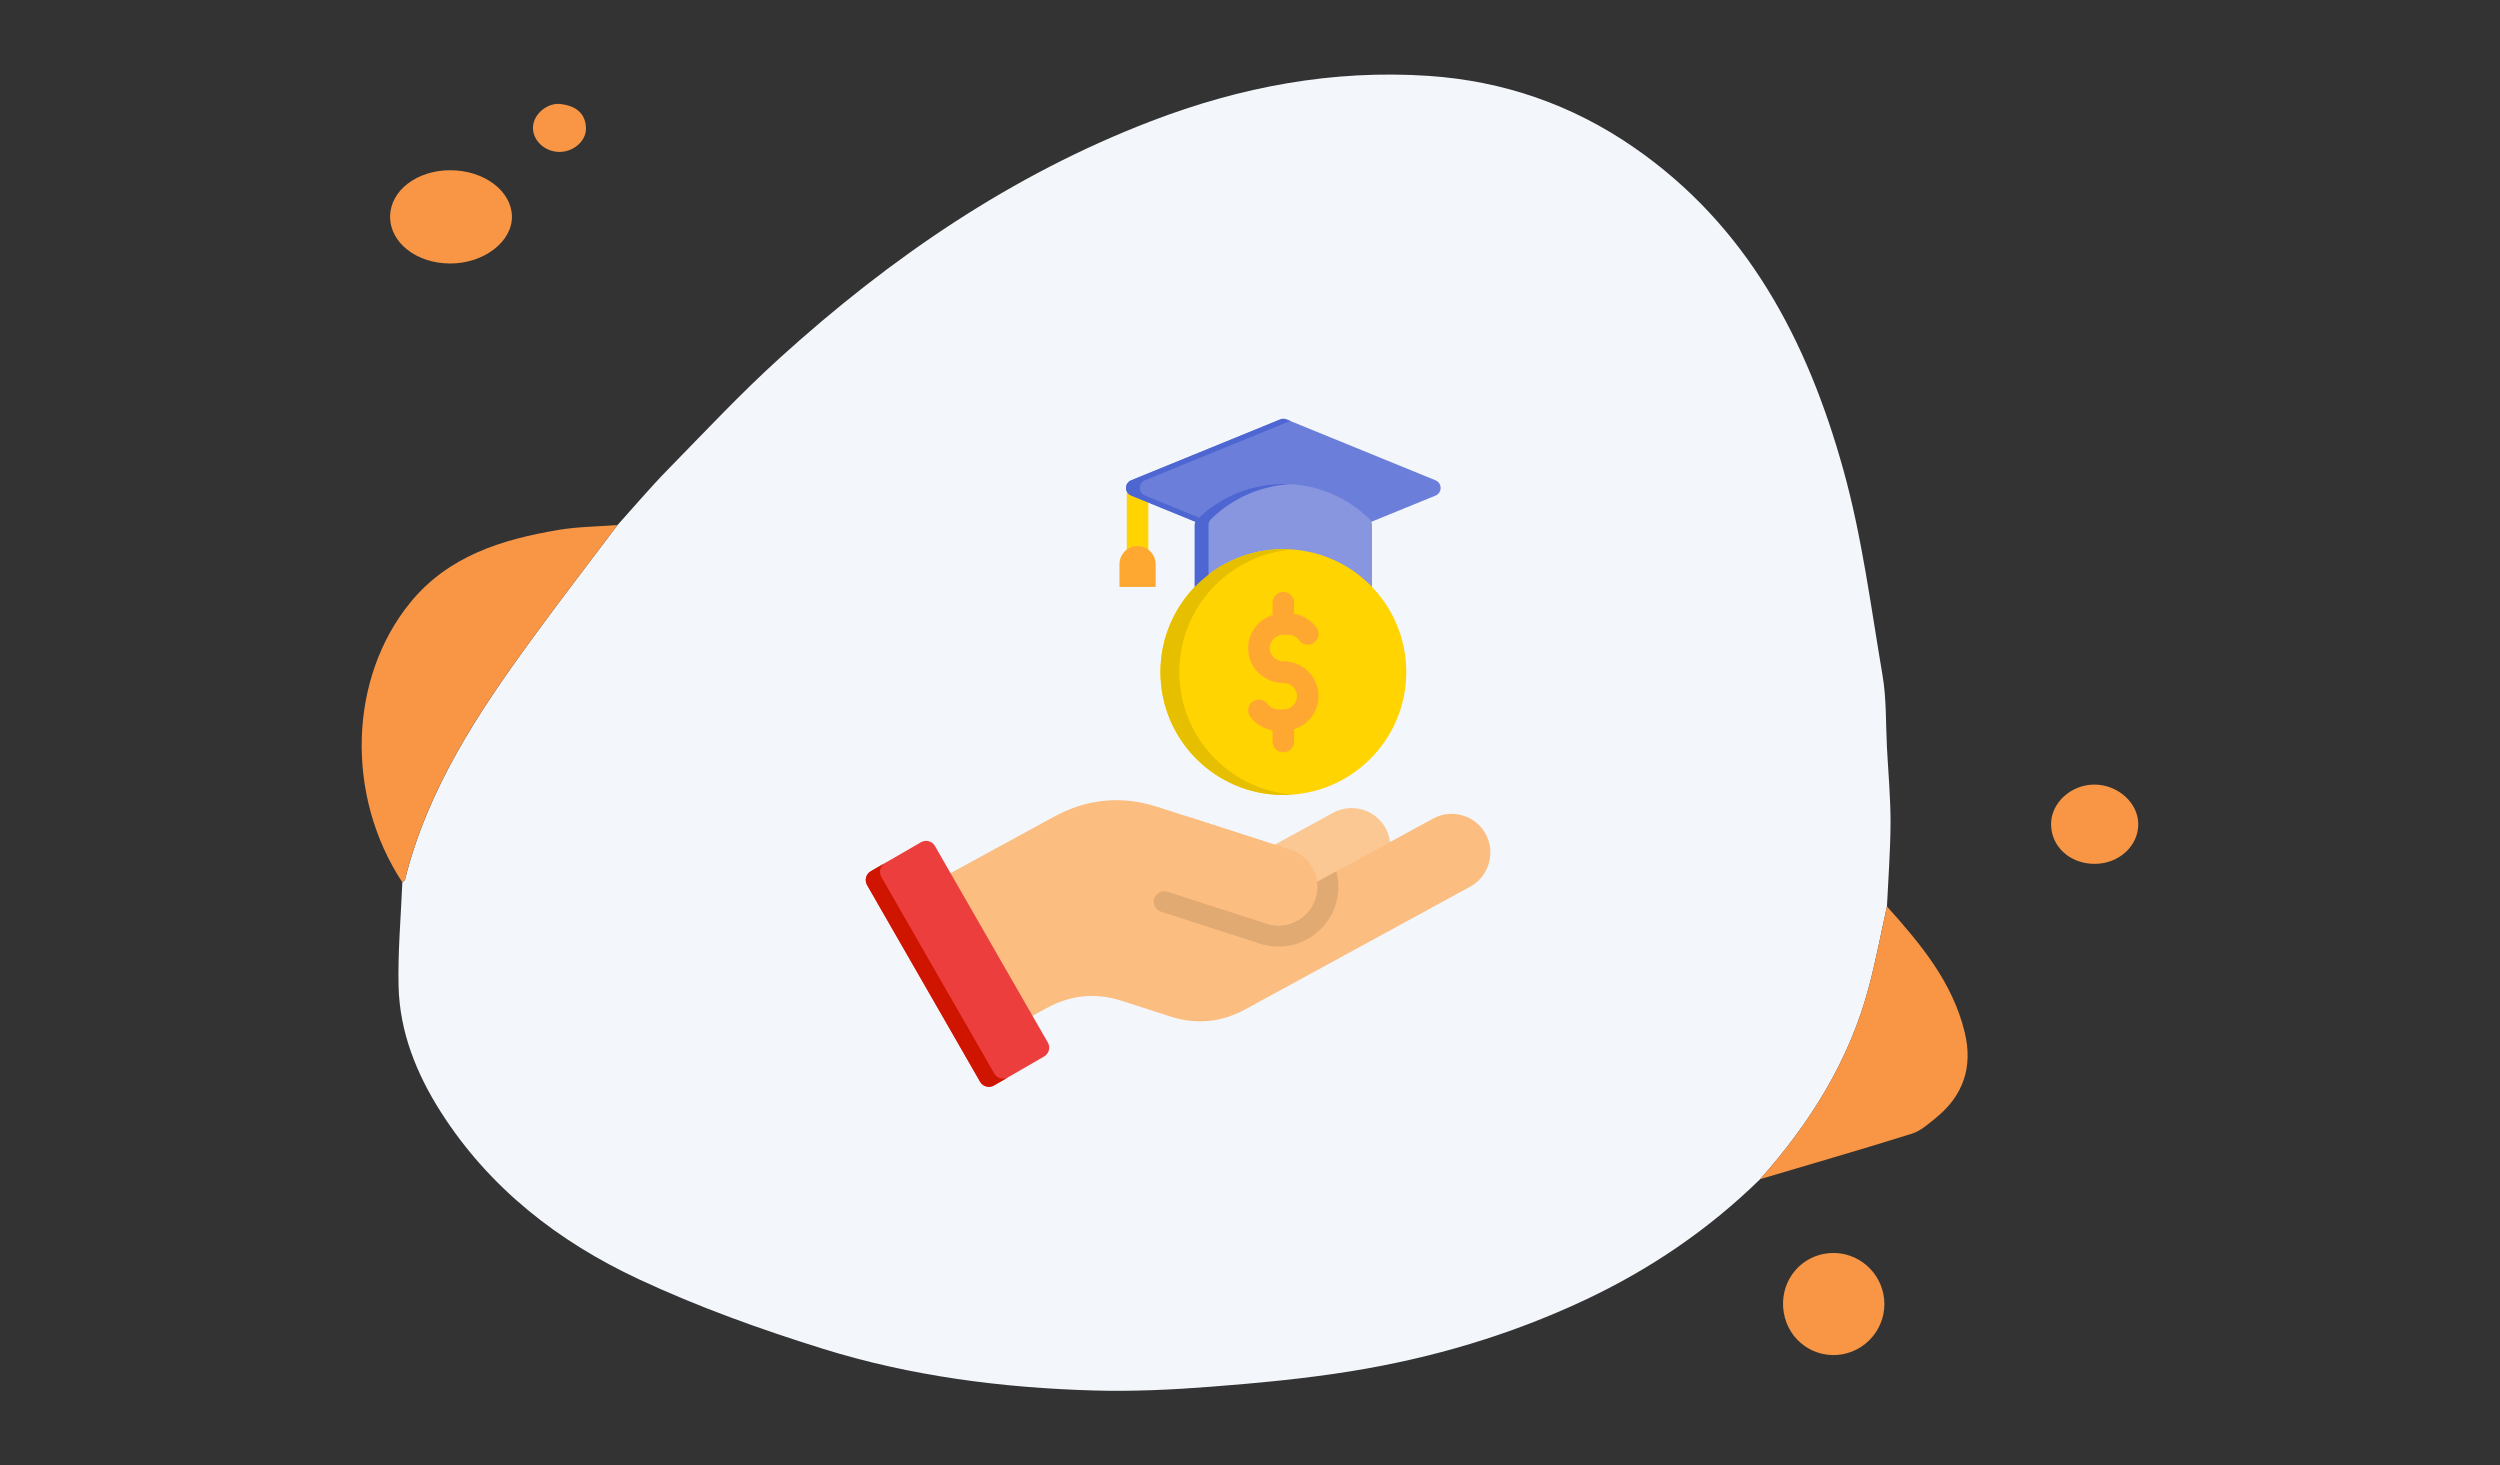 <?xml version="1.0" encoding="utf-8"?>
<!-- Generator: Adobe Illustrator 25.0.0, SVG Export Plug-In . SVG Version: 6.00 Build 0)  -->
<svg version="1.1" id="Layer_1" xmlns="http://www.w3.org/2000/svg" xmlns:xlink="http://www.w3.org/1999/xlink" x="0px" y="0px"
	 viewBox="0 0 650 381" style="enable-background:new 0 0 650 381;" xml:space="preserve">
<rect x="0" y="0" width="650" height="381" fill="#333333" stroke="none"/>
<style type="text/css">
	.st0{fill:#F3F6FA;}
	.st1{fill:#F89646;}
	.st2{fill:#FFD400;}
	.st3{fill-rule:evenodd;clip-rule:evenodd;fill:#FBC894;}
	.st4{fill-rule:evenodd;clip-rule:evenodd;fill:#FBBD80;}
	.st5{fill-rule:evenodd;clip-rule:evenodd;fill:#ED3E3E;}
	.st6{fill-rule:evenodd;clip-rule:evenodd;fill:#E2AA73;}
	.st7{fill-rule:evenodd;clip-rule:evenodd;fill:url(#SVGID_1_);}
	.st8{fill-rule:evenodd;clip-rule:evenodd;fill:#6B7ED9;}
	.st9{fill-rule:evenodd;clip-rule:evenodd;fill:#8896E0;}
	.st10{fill-rule:evenodd;clip-rule:evenodd;fill:#FFD400;}
	.st11{fill:#FEA832;}
	.st12{fill-rule:evenodd;clip-rule:evenodd;fill:#FEA832;}
	.st13{fill-rule:evenodd;clip-rule:evenodd;fill:#E6BF00;}
	.st14{fill-rule:evenodd;clip-rule:evenodd;fill:#4D66D2;}
</style>
<g>
	<path class="st0" d="M160.56,136.51c4.31-4.78,8.47-9.72,12.97-14.31c9.67-9.88,19.14-20.01,29.37-29.27
		c28.62-25.91,60.05-47.48,96.41-61.44c23.29-8.94,47.22-13.43,72.1-11.76c19.39,1.3,37.29,7.46,53.38,18.58
		c29.64,20.47,45.16,50.39,54.47,83.79c4.86,17.43,7.16,35.6,10.2,53.5c1.05,6.17,0.82,12.55,1.15,18.84
		c0.34,6.45,0.94,12.91,0.93,19.36c-0.02,7.29-0.59,14.57-0.93,21.86c-1.54,6.92-2.86,13.89-4.65,20.74
		c-5.03,19.19-15.26,35.5-28.32,50.18c-13.41,13.12-28.67,23.48-45.68,31.47c-19.38,9.1-39.68,15.07-60.71,18.47
		c-12.06,1.95-24.27,3.09-36.46,4.03c-10.09,0.78-20.25,1.27-30.36,0.98c-23.9-0.69-47.6-3.72-70.45-10.84
		c-16.28-5.07-32.48-10.89-47.91-18.1c-20.87-9.74-38.86-23.7-51.46-43.48c-6.3-9.89-10.69-20.75-10.98-32.64
		c-0.22-9.02,0.61-18.06,0.98-27.1c0.24-0.22,0.62-0.39,0.69-0.65c5.88-23.64,19.02-43.46,33.12-62.74
		C145.65,156.05,153.16,146.32,160.56,136.51z"/>
	<path class="st1" d="M160.56,136.51c-7.4,9.82-14.91,19.55-22.16,29.47c-14.1,19.28-27.24,39.1-33.12,62.74
		c-0.06,0.26-0.45,0.44-0.69,0.65c-14.79-22.45-13.99-53.03,2.12-72.75c9.89-12.1,23.82-16.37,38.47-18.84
		C150.24,136.93,155.43,136.91,160.56,136.51z"/>
	<path class="st1" d="M457.63,306.58c13.06-14.69,23.29-30.99,28.32-50.18c1.8-6.85,3.12-13.82,4.65-20.74
		c8.7,9.71,17.06,19.66,20.23,32.75c2.17,8.96-0.34,16.46-7.53,22.26c-1.93,1.56-3.94,3.38-6.22,4.09
		C483.98,298.87,470.79,302.67,457.63,306.58z"/>
	<path class="st1" d="M116.96,68.51c-8.73-0.06-15.57-5.43-15.53-12.21c0.04-6.75,6.95-12.05,15.68-12.04
		c8.71,0.02,15.81,5.31,15.99,11.91C133.27,62.82,125.76,68.56,116.96,68.51z"/>
	<path class="st1" d="M463.59,338.68c0.16-7.42,6.23-13.18,13.6-12.9c7.13,0.28,12.8,6.22,12.75,13.38
		c-0.05,7.34-6.13,13.28-13.45,13.16C469.14,352.18,463.44,346.15,463.59,338.68z"/>
	<path class="st1" d="M544.85,224.6c-6.55,0.11-11.58-4.4-11.57-10.37c0.02-5.53,5.22-10.25,11.29-10.24
		c6.06,0.01,11.33,4.73,11.38,10.22C556.01,219.85,551.05,224.49,544.85,224.6z"/>
	<path class="st1" d="M145.29,39.5c-3.8-0.11-6.9-3.12-6.71-6.54c0.18-3.32,3.75-6.38,7.33-5.9c3.56,0.47,6.34,2.19,6.44,6.27
		C152.44,36.7,149,39.6,145.29,39.5z"/>
</g>
<g>
	<path class="st2" d="M292.96,128.36c0-1.55,1.26-2.8,2.8-2.8c1.55,0,2.81,1.25,2.81,2.8v15.59c0,1.55-1.26,2.8-2.81,2.8
		c-1.54,0-2.8-1.25-2.8-2.8V128.36z"/>
	<g>
		<path class="st3" d="M328.28,244.29l27.96-15.26c4.86-2.65,6.67-8.81,4.03-13.68c-2.65-4.86-8.79-6.68-13.64-4.04l-30.3,16.54
			L328.28,244.29z"/>
		<path class="st4" d="M323.73,262.46l58.52-31.93c4.86-2.65,6.67-8.81,4.03-13.68c-2.65-4.86-8.78-6.68-13.64-4.04l-30.22,16.49
			c-0.48-3.76-3.07-7.12-6.89-8.34c-11.54-3.72-23.07-7.45-34.61-11.17c-9.23-2.98-18.28-2.13-26.81,2.52l-35.51,19.37l20.42,37.58
			l13.23-7.22c6.17-3.37,12.72-3.98,19.41-1.83l12.65,4.09C311.01,266.44,317.55,265.82,323.73,262.46L323.73,262.46z"/>
		<path class="st5" d="M225.44,230.11l29.39,51.15c0.72,1.25,2.34,1.68,3.59,0.96l13.06-7.54c1.26-0.73,1.69-2.35,0.97-3.6
			l-29.38-51.14c-0.72-1.26-2.34-1.69-3.59-0.97l-13.07,7.55C225.16,227.24,224.72,228.86,225.44,230.11L225.44,230.11z"/>
		<path class="st6" d="M347.45,226.54c0.75,2.8,0.73,5.84-0.21,8.78c-2.63,8.17-11.43,12.69-19.57,10.06l-25.79-8.33
			c-1.03-0.33-1.73-1.18-1.87-2.25c-0.13-1.08,0.35-2.07,1.26-2.65l0.08-0.05c0.7-0.43,1.48-0.53,2.26-0.28l25.74,8.32
			c5.26,1.69,10.96-1.23,12.65-6.51c0.46-1.44,0.59-2.92,0.4-4.35L347.45,226.54z"/>
		<path class="st4" d="M286.24,226.23c4.58,1.48,9.16,2.96,13.74,4.43c9.79,3.16,19.59,6.33,29.38,9.49
			c5.26,1.69,10.96-1.23,12.65-6.51c1.7-5.28-1.22-10.99-6.49-12.69l-26.86-8.67L286.24,226.23z"/>
		<linearGradient id="SVGID_1_" gradientUnits="userSpaceOnUse" x1="225.095" y1="250.776" x2="262.111" y2="250.776">
			<stop  offset="0" style="stop-color:#CF1400"/>
			<stop  offset="1" style="stop-color:#CF1400"/>
		</linearGradient>
		<path class="st7" d="M225.44,230.12l29.39,51.14c0.72,1.26,2.34,1.69,3.59,0.97l3.69-2.13c-1.25,0.72-2.87,0.29-3.59-0.96
			l-29.39-51.15c-0.71-1.26-0.28-2.88,0.97-3.6l9.38-5.41h-0.01l-13.07,7.55C225.16,227.24,224.72,228.86,225.44,230.12z"/>
		<path class="st8" d="M294.12,124.87l38.74-15.82c0.54-0.22,1.09-0.22,1.62,0l38.74,15.82c0.83,0.34,1.34,1.11,1.34,2
			c0,0.9-0.51,1.66-1.34,1.99l-38.74,15.82c-0.54,0.22-1.09,0.22-1.62,0l-38.74-15.82c-0.83-0.34-1.35-1.1-1.35-1.99
			C292.77,125.98,293.29,125.21,294.12,124.87L294.12,124.87z"/>
		<path class="st9" d="M310.63,154.73h46.09v-18.2c0-0.6-0.22-1.12-0.64-1.54c-5.77-5.67-13.67-9.16-22.41-9.16
			c-8.72,0-16.63,3.5-22.4,9.16c-0.42,0.42-0.64,0.94-0.64,1.54L310.63,154.73L310.63,154.73z"/>
		<path class="st10" d="M333.67,142.78c17.65,0,31.96,14.31,31.96,31.95s-14.31,31.95-31.96,31.95c-17.65,0-31.95-14.31-31.95-31.95
			S316.02,142.78,333.67,142.78z"/>
	</g>
	<path class="st11" d="M336.48,192.8c0,1.55-1.26,2.8-2.81,2.8c-1.54,0-2.8-1.25-2.8-2.8v-2.9c-0.91-0.15-1.79-0.45-2.6-0.85
		c-1.26-0.64-2.35-1.58-3.2-2.7c-0.91-1.24-0.65-2.99,0.59-3.9c1.23-0.92,2.98-0.66,3.9,0.58c0.32,0.43,0.74,0.8,1.23,1.04
		c0.46,0.23,0.98,0.37,1.55,0.37h1.44c0.94,0,1.8-0.38,2.42-1.01c0.62-0.62,1.02-1.49,1.02-2.43s-0.39-1.8-1.02-2.42
		c-0.62-0.62-1.48-1.02-2.42-1.02h-0.22h-0.5c-0.22,0-0.42-0.02-0.62-0.07c-2.04-0.26-3.87-1.2-5.27-2.59
		c-1.64-1.64-2.65-3.89-2.65-6.38s1.02-4.75,2.65-6.38c1.03-1.03,2.29-1.81,3.7-2.25v-3.19c0-1.55,1.25-2.8,2.8-2.8
		c1.55,0,2.8,1.25,2.8,2.8v2.9c0.92,0.15,1.79,0.44,2.6,0.85c1.27,0.64,2.36,1.58,3.2,2.7c0.92,1.24,0.66,2.99-0.58,3.9
		c-1.24,0.92-2.99,0.66-3.9-0.58c-0.33-0.43-0.75-0.8-1.23-1.04c-0.46-0.23-0.98-0.37-1.55-0.37h-1.44c-0.94,0-1.81,0.38-2.43,1.01
		c-0.62,0.62-1.01,1.49-1.01,2.43s0.38,1.8,1.01,2.42c0.62,0.62,1.49,1.02,2.43,1.02h0.22h0.5c0.21,0,0.42,0.02,0.62,0.07
		c2.04,0.26,3.87,1.19,5.26,2.59c1.65,1.64,2.65,3.89,2.65,6.38s-1.01,4.75-2.65,6.38c-1.02,1.03-2.29,1.81-3.69,2.25V192.8z"/>
	<path class="st12" d="M295.76,141.97c2.6,0,4.71,2.12,4.71,4.71v5.93h-9.41v-5.93C291.05,144.09,293.17,141.97,295.76,141.97z"/>
	<path class="st13" d="M333.67,142.78c0.83,0,1.65,0.03,2.45,0.09c-16.5,1.25-29.5,15.04-29.5,31.87s13,30.61,29.5,31.87
		c-0.81,0.06-1.62,0.08-2.45,0.08c-17.65,0-31.95-14.31-31.95-31.95S316.02,142.78,333.67,142.78z"/>
	<path class="st14" d="M314.22,149.39v-12.86c0-0.6,0.22-1.12,0.64-1.54c5.37-5.27,12.6-8.66,20.61-9.11
		c-0.6-0.03-1.19-0.05-1.8-0.05c-8.72,0-16.63,3.5-22.4,9.16c-0.42,0.42-0.64,0.94-0.64,1.54v16.07
		C311.75,151.43,312.94,150.37,314.22,149.39L314.22,149.39z"/>
	<path class="st14" d="M294.12,124.87l38.74-15.82c0.54-0.22,1.09-0.22,1.62,0l0.98,0.4l-37.76,15.41c-0.83,0.34-1.35,1.11-1.35,2
		c0,0.9,0.52,1.66,1.35,1.99l14,5.71c-0.15,0.15-0.29,0.28-0.43,0.41c-0.21,0.21-0.37,0.43-0.47,0.68l-16.68-6.81
		c-0.83-0.34-1.35-1.1-1.35-1.99C292.77,125.98,293.29,125.21,294.12,124.87z"/>
</g>
</svg>
